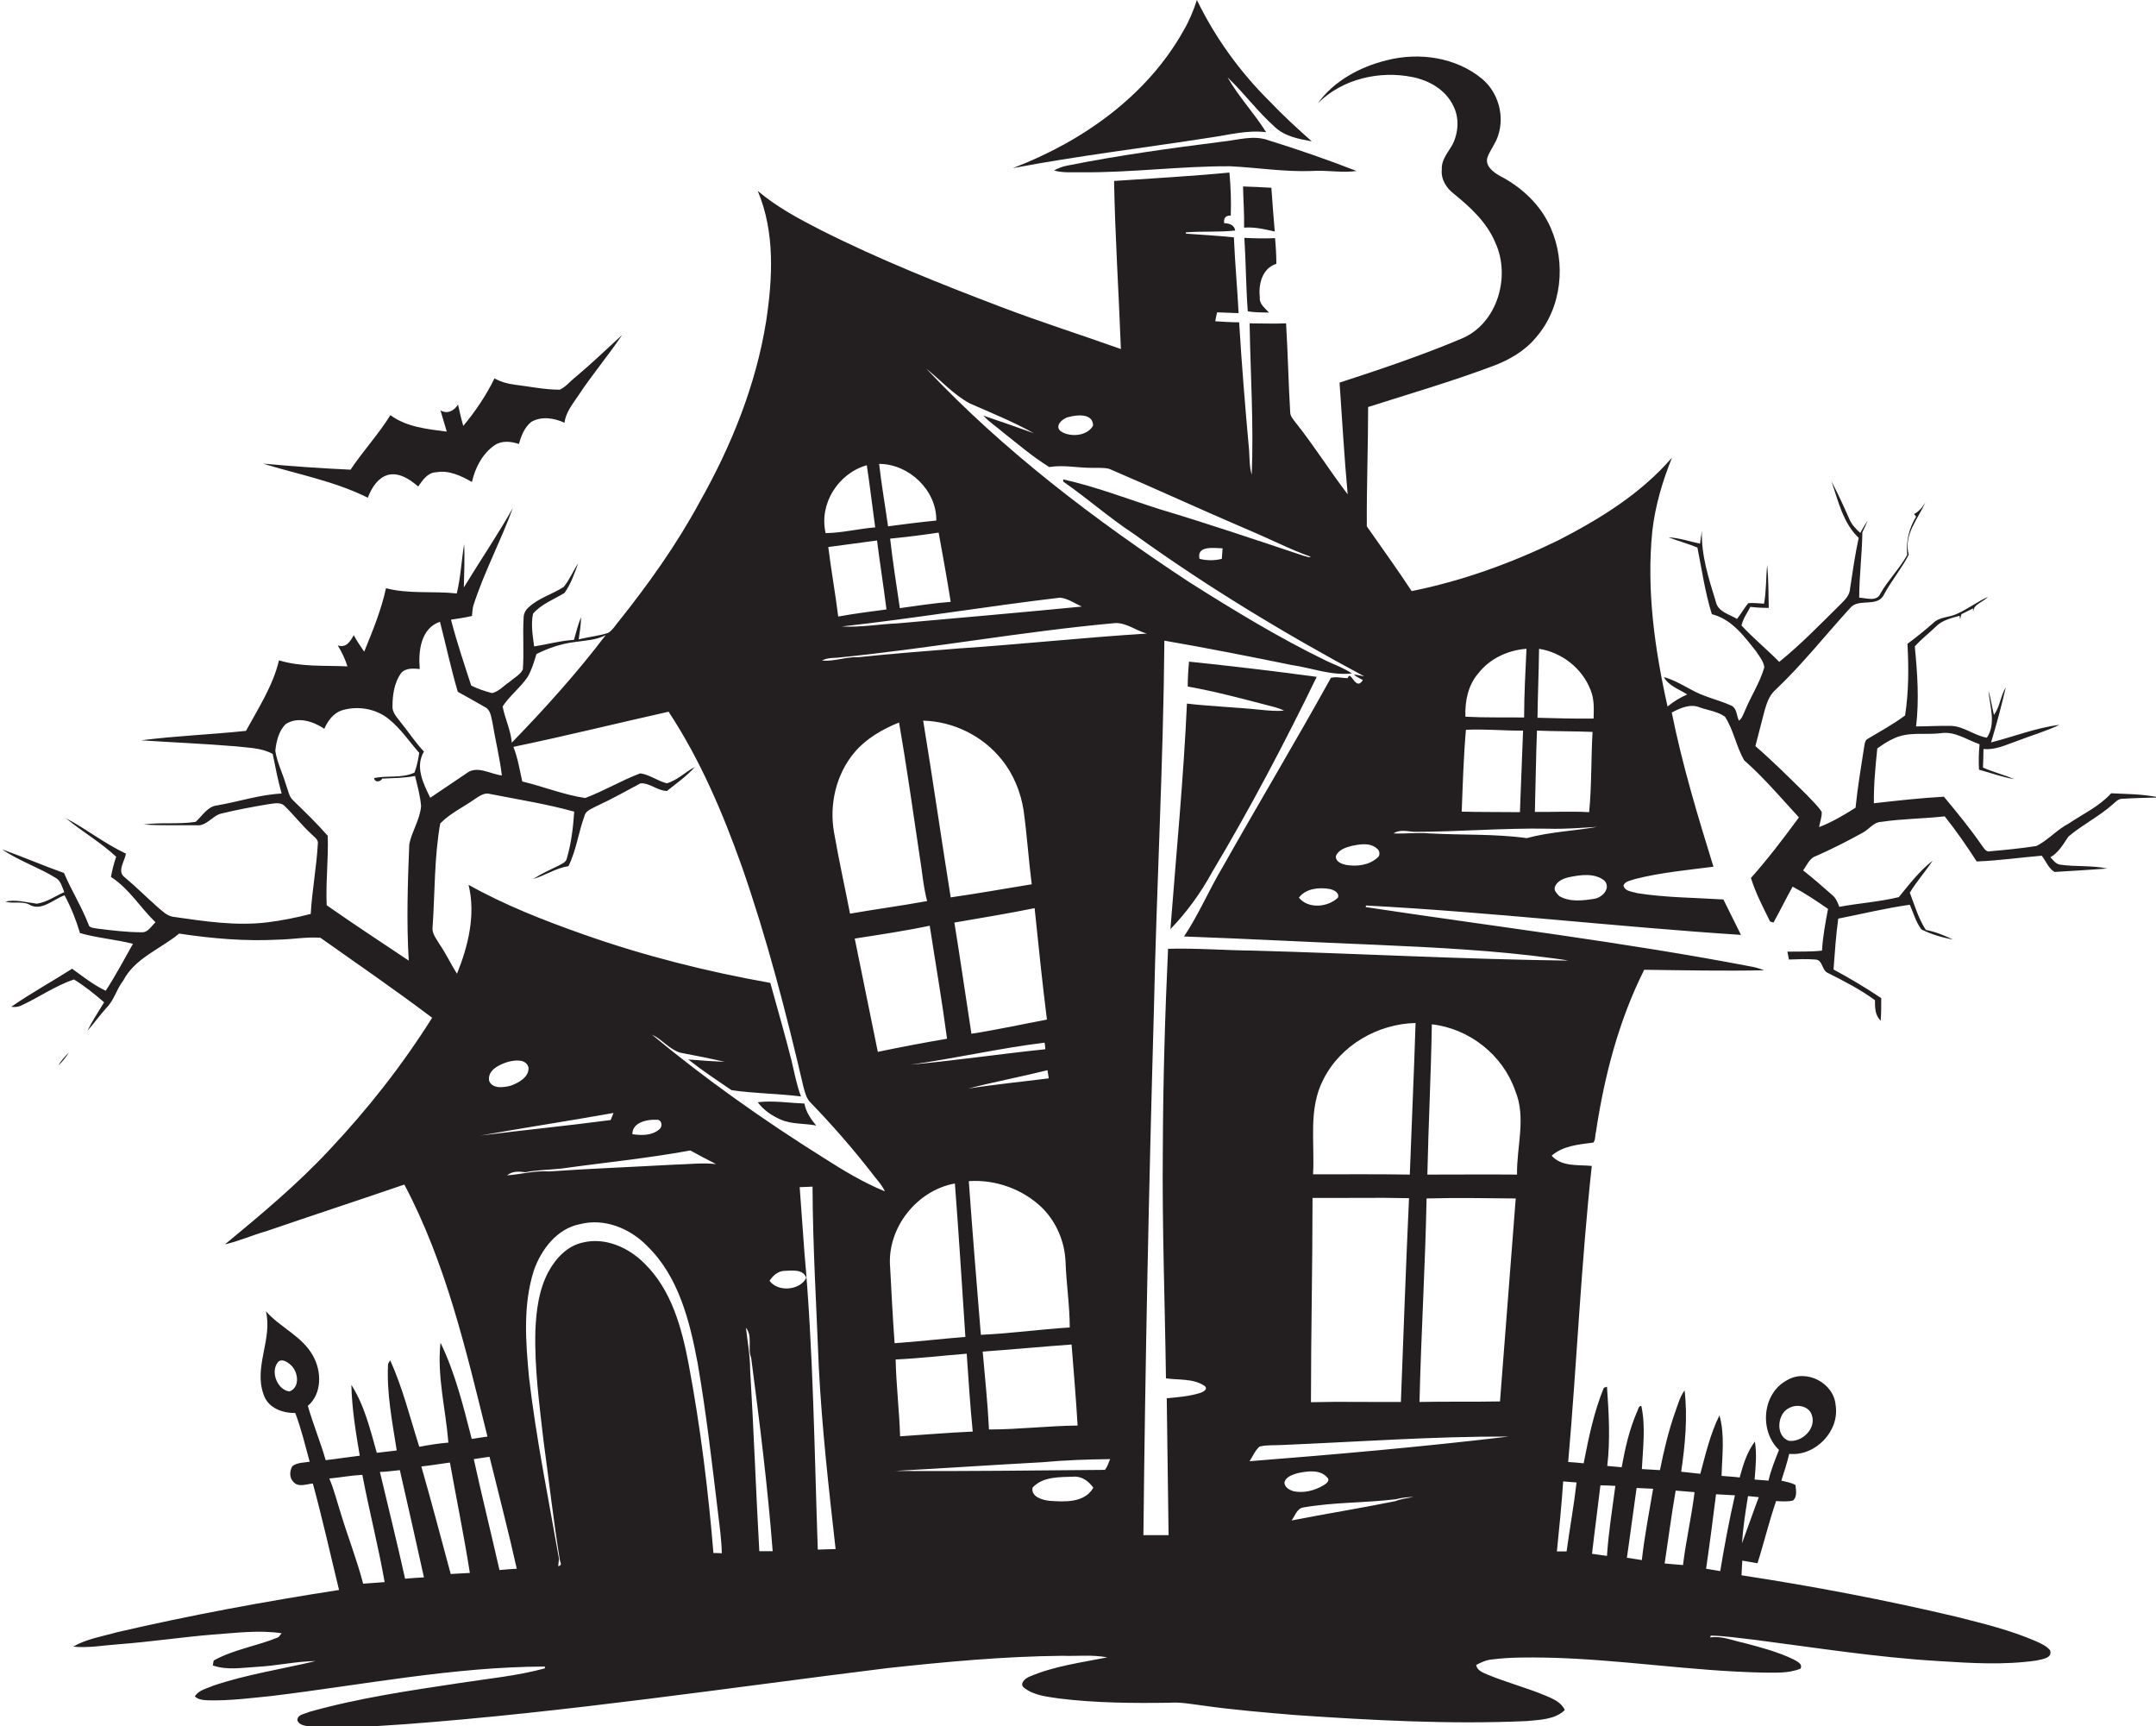 <?xml version="1.0" encoding="utf-8"?>
<!-- Generator: Adobe Illustrator 19.2.0, SVG Export Plug-In . SVG Version: 6.00 Build 0)  -->
<svg version="1.1" id="Layer_1" xmlns="http://www.w3.org/2000/svg" xmlns:xlink="http://www.w3.org/1999/xlink" x="0px" y="0px"
	 viewBox="0 0 822.3 658.2" enable-background="new 0 0 822.3 658.2" xml:space="preserve">
<g>
	<path fill="#231F20" d="M482.9,50.4c-4.5-7.2-10.5-13.5-14.7-20.9c6.3,6,11.5,13.1,18,18.9c3.8,3.6,9.1,4.6,14.1,5.5
		c-5.6-5-11.1-10-16.2-15.4C472.8,27.3,463.4,14.2,456.5,0c-1.3,4-2.9,7.9-5,11.5c-14,25.1-38.7,42.5-65.2,52.6
		c24.9-4.7,50-7.7,75-11.6C468.5,51.5,475.6,49.5,482.9,50.4z"/>
	<path fill="#231F20" d="M805.2,302.5c-4.5,5-10.8,7.9-16.3,11.6c-4.4,2.3-7.8,6.3-12.2,8.5c-5.8,0.9-11.7,1.5-17.6,2
		c-1.6,0.5-2.4-1.2-3.2-2.2c-4.5-6.5-9.5-12.6-14.5-18.6c-8.9,0.5-17.8,1.5-26.7,2.5c-0.1-7,0.6-14,1.3-20.9c2-1.4,4-2.8,6.3-3.8
		c5.6-2.7,11.9-1.3,17.8-2c5.4-0.9,10,2.5,14.9,4.2c-0.3,3.2-0.4,6.4-0.2,9.7c4.5,1.2,8.9,2.9,13.5,3.6c-3.9-1.6-8.1-2.7-12-4.4
		c0.1-2.4,0.2-4.7,0.2-7.1c4.5,0.5,8.6-1.6,12.7-3c5.4-2.1,11-3.7,16.3-6.2c-8.9,1.1-17.4,4.5-26.1,6.7c2.1-7,4-14,5.6-21
		c-2,3.3-2.2,7.4-4.5,10.5c-0.8-3.1-1.2-6.2-2.1-9.3c0.5,6,3,12.6-0.6,18c-4.8-0.8-8.7-4.3-13.6-4.5c-4.5-0.1-8.9,0.2-13.4,0.2
		c1.2-10.2,0.5-20.4-0.5-30.5c2.5-2.8,5.5-5.1,8.2-7.7c2.4-2.4,5.8-3.1,8.9-4c0,0.3,0.1,1,0.2,1.3c0.1-0.6,0.3-1.3,0.5-1.9
		c1.5-0.7,2.9-1.5,4.4-2.2c0,0.3,0,1,0.1,1.4c-0.1-3,3.8-3.8,5.6-5.8c-4.2,1.9-7.9,4.8-12.1,6.6c-2.9,1.3-6.4,1-8.8,3.4
		c-3.2,2.8-6.4,5.4-9.8,7.9c0.5,9.1,0.5,18.2-0.9,27.3c-4.5,3.4-9.4,6-14.2,8.9c-1.1,0.5-1.2,1.9-1.4,3c-1.2,7.7-2.5,15.5-3.3,23.3
		c-4.4,2.8-9,5.5-13.9,7.4c0.3-1.9,1.1-3.8,1-5.8c-1.6-2.5-3.8-4.4-5.8-6.6c-6.4-6.3-12.7-12.6-19.5-18.5c1.2-4.5,2.3-9,3.5-13.5
		c0.8-2.8,1.8-5.8,4-7.8c10.3-9.7,19-20.8,28.6-31.3c3.2-4,10.4-0.1,12.9-5.1c2.8-5.3,6.8-10,9.5-15.3c-2.1-7.5,3.5-13.5,6.3-19.9
		c-1.1,1.8-2.4,3.5-4.3,4.4c0.2,0.2,0.6,0.7,0.8,1c-2.7,4.4-3.9,9.4-3.4,14.6c-2.9,5.2-7.2,9.5-10.2,14.7c-1.4,3.3-5.4,1.7-8.1,1.6
		c0-8.3,1.1-16.6,1.2-24.9c0.7-1.5,1.4-2.9,2-4.5c-1,1.5-1.9,3.1-2.8,4.7c-1.8-1.6-3.4-3.3-4.3-5.6c-2.1-4.8-4.3-9.5-6.7-14.1
		c2.6,7.5,4.4,15.9,10.4,21.6c-1.4,6.4-2.3,12.9-3.3,19.4c-0.1,2.2-1.6,3.9-3.1,5.4c-7.8,7.7-15.4,15.6-23.9,22.5
		c-4.7-4.8-9.9-9-14.4-13.9c0.6-2.6,2.2-4.8,3.4-7.1c2.3,0.3,4.7,0.4,7,0.4c-0.1-5.5-0.1-11-0.6-16.4c-0.5,4.9-0.3,9.9-1.2,14.8
		c-2-0.1-4-0.4-6-0.2c-1.6,1.9-2.8,4.1-4.3,6c-3-1.8-7.3-2.7-8.1-6.6c-2.7-8.8-5.6-17.7-5.3-26.9c-0.3,1.6-0.5,3.2-0.7,4.8
		c-4-0.8-7.9-2.2-12-2.4c3.6,1.4,7.4,2.4,11,3.9c1.7,8.5,2.9,17.1,5.5,25.4c7.6,1.9,12.3,8.4,16.9,14.2c1.2,1.9,2.9,3.8,3.1,6.1
		c-1.7,5.9-5.2,11.1-7.5,16.8c-0.6,1.2-1,2.7-2.2,3.5c-0.9-1.9-0.7-4.8-3-5.8c-3.1-1.4-6.4-2.3-9.6-3.5c-5.6-1.9-10.3-5.8-16-7.3
		c1.9,3.4,5.8,4.6,8.9,6.6c-2.7,1.2-5.2,2.7-7.5,4.6c-4.9-21.9-8.1-44.5-5.8-67c1.1-9.6,3.9-19,7.5-27.9
		c-11.8,13.7-27.5,23.4-43.5,31.6c-17.7,8.6-36.4,15.4-55.8,19.3c-5.5-8.4-11.4-16.5-17.1-24.7c-0.1-15.2,0.5-30.3,0.5-45.5
		c16-5.1,32.1-9.8,47.8-15.7c6.1-2.3,12-5.7,16.2-10.8c9.9-11.3,11.6-28.4,5.6-41.9c-3.8-8.7-11-15.4-19.3-19.7
		c-2.5-1.4-5.8-3.8-4.8-7.1c1.1-2.9,3.2-5.4,4.1-8.4c2.5-7.5,0-16.4-6.1-21.5c-10-8.3-24.1-10.3-36.5-7.1
		c-10.1,2.5-20,7.8-26.2,16.4c9.3-9.3,23.5-12.6,36.2-10c6.3,1.3,12.5,4.8,15.4,10.8c2.4,4.5,2.1,10.1-0.1,14.7
		c-1.7,3.1-4.4,5.9-4.2,9.7c-0.4,3.7,1.7,7.1,4.6,9.3c6.3,5.1,12.6,10.9,15.8,18.6c6,12.9,0.8,30.9-12.8,36.6
		c-15.2,6.4-30.9,11.7-46.6,16.8c1,14.2,1.8,28.4,3.1,42.6c-6.8-8.9-12.8-18.5-19.8-27.3c-0.8-1.1-1.9-2.2-2.1-3.6
		c-0.7-11.4-0.9-22.9-1.6-34.3c-4.6,0.2-9.3,0-13.9,0c0.3,19.2,1.6,38.4,0.8,57.7c-0.9-3-0.8-6.2-1-9.3c-1.5-16.3-2.8-32.5-3.8-48.8
		c-3.1,0-6.1-0.2-9.1-0.4c0.2-1.2,0.4-2.3,0.7-3.4c2.7,0.1,5.5,0.2,8.2,0.3c-0.5-9.6-1.4-19.3-1.8-28.9c-6.1-0.6-12.2-1-18.3-1.4
		c0-0.1,0-0.4,0-0.5c6.3-0.5,12.6,0,18.8-0.7c-0.4-2.2-2.2-2.7-4.2-2.8c-0.3-1.8,0.5-3,2.5-2.9c0.2-5.5,0-10.9-0.5-16.4
		c-14.6,1.4-29.3,2.2-44,3.2c0.4,21.4,1.8,42.7,2.6,64.1c-15.1-5.4-30.3-10.2-45.3-15.9c-23.4-8.9-46.8-18.2-69.2-29.5
		c-8.4-4.3-16.8-8.8-24-14.9c6.6,15.7,5.7,33.2,3.2,49.7c-3.9,24.4-13.3,47.6-25.4,69c-8.7,16.1-19.4,31.1-30.8,45.4
		c-1.3,1.5-2.4,3.5-4.2,4.5c-3.6,1.1-7.4,1.5-11.1,2.4c0.4-2.8,0.9-5.6,0.9-8.5c-1.1,2.8-1.9,5.8-2.7,8.7
		c-5.1,0.3-10.1,1.7-15.2,2.5c-0.5-4.1-1.3-8.4-0.4-12.5c3.2-3.7,7.9-5.4,12-7.9c2.4-3.4,3.8-7.4,5.2-11.3c-1.9,2.9-3.3,6.3-5.5,9
		c-4.3,2.8-9.5,4.2-13.3,7.7c-1.2,1-2,2.5-2,4c-0.4,6.6,0.2,13.2-0.3,19.8c-1.1,2.1-3.5,3.3-5.2,4.8c-2.1,1.4-4,3.6-6.5,4.2
		c-2.7-0.7-5.5-1.6-8-2.9c-2.7-8.3-5.5-16.6-7.7-25.1c2.7-0.4,5.3-0.8,8-1.4c0.1-1.3,0.2-2.6,0.5-3.9c4.1-12.8,10.5-24.7,15.1-37.3
		c-5.8,10.3-12.5,20.1-18.7,30.3c0.1-5.5,0.4-11,0.1-16.5c-1,6.3-1.3,12.6-2.8,18.8c-9-1-18.2,0.3-27-2c-1.8,8.4-5.1,16.3-8.3,24.2
		c-1.4-2-2.8-4.1-4-6.3c-1.3,2.4-2.9,5-6.1,3.9c1.5,2.5,2.8,5.1,3.7,8c-8.7-0.4-17.7,0.3-26.1-2.3c-2.3,9.7-7.9,18.3-12.6,26.9
		c-13.3,1.4-26.7,1.9-40,3.6c12,0.8,24.1,1.3,36.2,2.3c4.7,0.6,9.7,0.5,14,2.9c1,5,2,10.1,3.4,15.1c-8.3,0.4-16.3,3.1-24.5,4.5
		c-3.8,0.4-5.7,4-8.3,6.3c-6.5,1-13.2,0.1-19.8,1c6.7,0.5,13.5,0.2,20.2,0.3c3.8,0.4,6-3.7,9.5-4.5c5.8-1.4,11.7-2.5,17.6-3.5
		c2.1-0.2,4.8-1.1,6.5,0.7c3.5,3.4,6.5,7.3,10.1,10.6c1,1.1,2.9,2.1,2.5,3.9c-0.5,8.9-2.2,17.7-2.7,26.6c-5.4,1.4-10.9,2.5-16.4,3.2
		c-12.1,1.5-24.2-0.4-36.1-2.1c-2.4-0.4-4.1-2.2-5.9-3.7c-4.3-3.8-8.3-7.8-12.6-11.4c-3-2.3,0.1-6.1,0.5-9
		c-8.1-3.8-15.1-9.4-22.9-13.5c6.2,5.1,13.3,9.2,19.2,14.7c-0.9,2.5-1.5,5.1-2,7.7c6.9,4.4,11.2,11.7,17,17.3
		c-1.6,1.4-2.8,3.9-5.2,3.8c-5.7,0-11.4-0.7-17-1.4c-1.2-0.3-3.1-0.1-3.4-1.7c-2.6-6.7-6.5-12.9-9.3-19.5c-7.9-2.8-15.7-6.2-23.6-9
		c6.4,4.4,13.9,6.8,20.5,10.9c1.9,1.1,2.4,3.5,3.2,5.4c-3.5,1.5-6.7,3.9-10.5,4.4c-4-0.5-8-1.7-12-0.8c2.9,0.9,6.1-0.2,8.9,1
		c4.7,3,9.3-1.8,13.7-3.4c2.5,4.6,4.4,9.4,5.9,14.4c6.6,1.9,13.5,2.4,20.2,4.1c-3.4,6-6.6,12.1-10.4,17.9c-4.6-2.2-8.7-5.4-12.8-8.4
		c-7.7,4.9-15.7,9.3-23.2,14.5c1.2,0.2,2.3,0.1,3.4-0.3c6.9-3.1,13.3-7.7,20.5-10.1c4.1,2.5,7.9,5.6,11.5,8.7
		c-2.2,3.6-4.5,7.1-6.4,10.9c2.5-2.8,4.7-5.9,7.2-8.7c3-2.9,3.9-7.2,6.5-10.5c4.5-8.6,14.2-12,21.3-17.9c12.6,1.9,25.3,3,38,2.3
		c5.3-0.1,10.6-1.1,15.9-0.7c14.3,10.1,28.7,20,42.6,30.5c-11.3,18-24.6,34.9-39.2,50.4c-12.2,13.1-26,24.6-39.8,36
		c5.3-1.2,10.4-3.5,15.7-5c17.5-6,35.2-11.8,52.7-17.8c15.9,30,23.6,63.4,31.7,96.1c-2,0.3-4,0.6-6,0.9
		c-3.2-12.5-6.3-25.1-11.9-36.7c-1.4,12.8,2,25.4,3,38.1c-3.7,0.3-7.4,0.9-11.1,1.6c-3.5-11-6.3-22.4-11.1-33
		c-0.2,0.4-0.6,1.1-0.8,1.4c-0.6,11.1,1.6,22.1,3.3,33c-2.5,0.3-5,0.6-7.6,0.9c-2.5-8.8-4.7-18.1-9.7-25.9c0.2,9.1,1.7,18.1,3.2,27
		c-4.3,0.5-8.6,1.2-13,1.7c-2-7-4.8-13.7-6.8-20.7c5.5-4.7,5.3-13.3,1.9-19.2c-4.1-7.4-12.5-10.7-17.9-16.9
		c2.6,10.6-4.7,21.2-0.9,31.7c1.6,5.1,7.1,7.2,12.1,7.1c2.3,6.1,3.8,12.4,5.5,18.6c-2.2,0.4-4.7,0.2-6.6,1.7c-1.1,1.8-1.2,4.4,0.4,6
		c1.9,2.2,5,0.8,7.4,0.6c3.7,13.5,6.7,27.1,10,40.6c-28.4,4.4-56.6,9.6-84.6,16.1c-5.6,1.6-11.6,2.5-16.8,5.5
		c5.8,0.6,11.6-0.5,17.3-0.9c12-0.9,24-2.7,36-3.7c8.7-0.6,17.5-1.8,26.2-0.5c-0.3,0.4-0.9,1.1-1.2,1.5c-8.1,3.4-17,4.6-24.7,8.9
		c-0.1,0.5-0.3,1.4-0.3,1.9c5.5,1.9,11.3,0.8,17,0.5c7.4-0.4,14.8-2.1,22.2-2.2c-13,3.1-26.4,5.1-39.1,9.4c-2.4,1.1-5.5,1.6-7,4.1
		c1.6,1.5,3.9,1.4,5.9,1.5c7.9,0.1,15.7-0.9,23.6-1.7c34.6-4.2,69.1-11.1,104-11.2c0,0.2,0,0.5,0,0.7c-10.7,2.9-21.7,3.9-32.6,5.6
		c-19.2,2.9-38.5,5.7-57.3,11c-1.6,0.8-4.5,0.9-4.5,3.2c0.8,2.2,3.7,2.1,5.7,2.5c11.7,0.9,23.5-0.3,35.2-1
		c61.6-4.6,122.8-13.8,184.1-21.4c22.2-2.4,44.5-4.5,66.8-4.7c5.7,0.2,11.4-0.5,17.1,0.6c-10,2-20.3,3.3-29.8,7.4
		c-1.5,0.6-3.9,2.7-1.9,4.2c3.8,3,8.9,3.4,13.5,4.1c13.9,1.7,28,1.8,42,1.6c4.1-0.3,8.1,0.5,12.1,1c11.9,1.7,23.9,2.7,35.9,3.7
		c29.3,2,58.7,3.6,88,2.3c5.1-0.5,10.8-0.5,14.7-4.2c-1.3-3-4.5-4.3-7.3-5.5c-7.2-3-14.8-5-22.1-8c-1.8-0.8-4-1.5-4.4-3.7
		c1.9-1,3.8-1.9,6-2.1c7-0.9,14-0.8,21.1-0.7c27.4,0.6,54.6,5.1,82,5.7c4.9,0,10,0.4,14.6-1.5c1-1.8-1.4-2.8-2.6-3.5
		c-6-2.9-12.5-4.6-18.9-6.3c-4.3-0.9-8.5-2.8-12.9-2.1c0-0.2,0.1-0.6,0.2-0.7c5.5,0.1,11.1,1,16.7,1.6c23.3,3,46.5,6.7,70,8.1
		c12.5,0.8,25.1,1.6,37.5-0.2c2-0.5,6.2-0.8,5.2-3.9c-1.4-1.7-3.5-2.6-5.5-3.5c-9.7-4.2-20-6.7-30.3-9.3
		c-27.1-6.4-54.4-11.6-81.9-15.8c0.1-1.9,0.2-3.8,0.3-5.6c1.9,0.3,3.8,0.7,5.8,1c2.5-7.8,4.4-15.9,7.1-23.7c2.1,0.1,4.3,0.3,6.4-0.2
		c1.7-1.3,1.2-4,1-5.9c-1.7-1-3.6-1.2-5.4-1.7c1.1-3.4,2.2-6.8,3-10.2c10,1,19.3-8.7,17.7-18.6c-0.7-8.5-11.2-13.9-18.5-9.5
		c-9.5,5-10.7,19.3-3.1,26.6c-1.5,3.8-3.1,7.7-4,11.7c-1.8-0.1-3.6-0.3-5.3-0.4c0.4-4.8,0.9-9.7,0.1-14.5c-3,4-4.5,8.9-5.8,13.7
		c-2.3-0.3-4.6-0.4-6.9-0.6c0.2-7.7,1.3-15.6-0.8-23.1c-3.5,7.1-5.3,14.8-7.3,22.3c-2.4-0.3-4.9-0.5-7.3-0.8
		c1.5-10.2,2.5-20.7,1.3-31c-1.8,2.4-2.5,5.3-3.5,8c-2.6,7.3-4.4,14.9-5.9,22.4c-2.3-0.1-4.6-0.3-6.9-0.4c0.4-8,1.5-16.2-0.2-24.1
		c-1.2,0-1.2,1.6-1.7,2.4c-2.9,6.7-4.5,13.8-5.8,21c-1.9-0.2-3.7-0.3-5.5-0.5c1.2-10,0.6-20.1-0.1-30.2c-0.3,0.1-0.9,0.3-1.2,0.4
		c-3.8,9.2-5.8,19.1-7.7,28.8c-2-0.2-3.9-0.4-5.9-0.5c3.3-37.6,4.9-75.3,9-112.9c-5.2-0.5-11.5,0.4-15.3-3.9
		c4.3-3.8,10.4-4.3,15.9-5c0.9-1.1,0.6-2.8,1-4.1c3.2-21.3,8.7-42.5,18.4-61.8c15.2,0.2,30.5,0.5,45.7,0.2c-1.7-0.7-3.5-1.2-5.3-1.5
		c-48.6-9.3-97.7-15.2-146.6-22.6c0-0.1,0-0.4,0.1-0.6c47.8,2.5,95.3,8.1,143,11.2c-2.3-4.5-4.4-9-6.7-13.5
		c-10.9-0.7-22-0.7-32.8-2.4c-1.8-0.6-4.8-0.6-5.3-2.9c0.6-1.8,2.9-1.9,4.4-2.5c9.8-2.5,19.9-3.4,29.9-4.7
		c-6-19.4-11.9-38.9-15.9-58.8c3.3-1.7,7.1-3.5,10.8-1.9c3.2,1.1,6.7,1.5,9.5,3.5c3.3,5.1,4.3,11.4,7.3,16.6
		c7.6,6.7,14.1,14.4,20.9,21.8c-5.8,7.9-11.8,15.8-18.3,23.1c1.8,5.8,4.6,11.1,7.3,16.6c0.3,0.1,0.9,0.3,1.3,0.4
		c2.5-4.5,4.8-9.2,7.3-13.7c4.7,2.5,9.2,5.5,13.5,8.5c-1,5.3-2,10.6-2.3,15.9c-4.4,0.5-8.8,0.3-13.2,0.4c0.2,1,0.4,2,0.6,3
		c3.4-0.1,6.7-0.3,10.1,0c2.8,0.1,2.4,4.1,4.7,5.1c6.2,3.1,12.4,6.3,18,10.4c0,2.8,0,5.8,2.2,7.8c0.2-2.9,0.2-5.7,0.2-8.6
		c-5.9-3.9-12-7.6-18.2-10.9c0.5-6.5,0.9-13,1.8-19.4c9.1-1.8,18.1-4,27.3-5.3c1.4,3.2,2.3,6.6,4.4,9.4c3.8,1.9,7.9,3.1,12.1,3.9
		c-3.3-1.6-6.8-3-10.4-3.7c-2.8-4.3-4.3-9.4-6.1-14.2c2.6-4.3,6-8.1,8.7-12.2c-5,3.9-8.9,9-12.9,13.9c-7.4,1.8-15.2,2.3-22.7,3.7
		c-0.6-1.6-1.3-3.4-2.7-4.5c-3.6-3.2-7.3-6.4-11.1-9.4c1.5-2,2.4-4.7,5-5.5c6.1-2.7,12-5.7,17.8-8.9c2.4-1.3,4.1-4,7-4.1
		c8-1.2,16.1-1.2,24.2-2.1c4.4,5.5,8.4,11.3,12.2,17.2c8.3-0.3,16.5-1.5,24.8-2.2c1.6,2,2.6,4.9,4.9,6.2c6.7-0.4,13.4-0.8,20.1-1.3
		c-6-1.3-12.1-0.6-18.1-1.5c-1.6-0.3-2.5-1.7-3.6-2.8c3.2-1.8,4.9-5,6.9-7.9c5.3-4.5,11.6-7.6,16.8-12.2c1.1-0.9,2.2-2.3,3.8-2.2
		c4.7-0.3,9.4-0.4,14.1-0.5C816.7,302.7,810.9,302.8,805.2,302.5z M110.4,530.6c-4.6-0.6-7.2-7.3-4.6-10.9c1.4-2,3.8-0.4,5.2,0.9
		C113.7,523.1,114.6,529,110.4,530.6z M682.6,536.8c2.9-1.5,7.3-0.6,8.4,2.7c1.9,5.2-3.7,10.6-8.8,9.9
		C677,547.5,677.8,538.8,682.6,536.8z M666.7,570.5c1,0.1,3.1,0.3,4.1,0.4c-2.2,5.8-4.2,11.7-6.4,17.6
		C664.8,582.5,665.7,576.5,666.7,570.5z M654.5,569.8c2.4,0.1,4.8,0.3,7.2,0.4c-2.2,9.6-4,19.2-5.6,28.9c-1.8-0.3-3.6-0.6-5.4-0.9
		C652.1,588.7,653.3,579.3,654.5,569.8z M639.1,568.4c2.4,0.2,4.8,0.4,7.2,0.6c-1.1,9.3-3.3,18.5-4.4,27.8c-2.3-0.2-4.7-0.4-7-0.6
		C636.3,586.9,637.5,577.6,639.1,568.4z M624.2,567.4c2.1,0.1,4.2,0.2,6.3,0.3c-1.5,9-3.3,18.1-4.3,27.2c-1.9-0.3-3.8-0.6-5.7-0.9
		C621.8,585.2,622.9,576.3,624.2,567.4z M610.4,566.4c1.9,0,3.8,0.1,5.7,0.2c-1.2,8.9-2.6,17.7-3.2,26.7c-1.9-0.3-3.8-0.5-5.7-0.8
		C608.2,583.7,609.4,575,610.4,566.4z M596.2,564.9c1.7,0.1,3.4,0.3,5.1,0.4c-1,8.8-2.6,17.5-3.8,26.3c-0.9,0-2.8,0-3.7,0
		C594.7,582.7,595.6,573.8,596.2,564.9z M587,247.4c8.7,1.4,16.4,7.4,19.6,15.6c1.5,3.5,1.3,7.3,1.2,11c-7.1,0.1-14.3-0.1-21.4-0.3
		C586.5,265,586.9,256.2,587,247.4z M586.2,278.6c7,0.3,14.1,0.2,21.2,0.5c-0.6,10.2-0.3,20.5-1.3,30.6c-6.9-0.4-13.8,0-20.7-0.1
		C585.7,299.3,585.8,289,586.2,278.6z M563.8,256.8c4.4-5.7,11.4-8.9,18.4-9.4c-0.4,8.7-0.9,17.5-0.9,26.2c-7.5-0.1-15,0.1-22.4-0.3
		C558.7,267.4,559.9,261.3,563.8,256.8z M559.1,278.3c7.3-0.4,14.5,0.4,21.8,0.3c-0.4,10.4-0.8,20.8-1.2,31.1
		c-7.4-0.1-14.8,0-22.2-0.2C557.9,299.1,558.2,288.7,559.1,278.3z M407.7,159c3.2-0.9,9.2-1.4,9.2,3.3c-2.2,4-8.5,4.5-12.1,2.3
		C401.8,162.6,405.3,159.4,407.7,159z M357.1,198.5c-6.2,0.6-12.3,1.4-18.4,2.2c-1.1-7.9-2.5-15.8-3.4-23.8
		C346.7,176.9,357.3,187,357.1,198.5z M343.2,231.9c-1.3-8.8-2.7-17.6-3.7-26.5c6.2-0.6,12.4-1.4,18.5-2.3
		c1.6,8.8,3.2,17.6,4.6,26.4C356.1,230,349.7,231,343.2,231.9z M404.3,227.9c3,0.3,5.6,2.2,8.3,3.4c-23.4,2.3-46.8,4.3-70.2,6.4
		c-7.1,0.3-14.2,1.6-21.4,1.2C348.8,235.8,376.5,231.2,404.3,227.9z M338.1,232.4c-6.2,0.8-12.3,1.6-18.4,2.7
		c-1.1-8.8-2.7-17.7-3.8-26.5c6.2-0.8,12.4-1.7,18.6-2.5C335.6,214.8,337,223.6,338.1,232.4z M330.6,177.4
		c1.2,7.9,2.1,15.8,3.2,23.7c-6.3,0.5-12.5,2.1-18.9,2.2C312.3,192.1,319.7,180.5,330.6,177.4z M319.3,250.8
		c35.5-3.5,70.5-10,106-13.2c4.3-0.2,8,2.9,12.1,4c-24.1,1.5-48,4.1-72.1,5.7c-12.6,1-25.3,2-37.9,3.3c-4.7-0.2-9.2,1.7-13.9,1.3
		C315.3,250.9,317.3,250.9,319.3,250.8z M352.1,274.8c11.5,0.3,22.7,5.8,29.9,14.8c4.5,5.5,7.3,12.4,8.4,19.4
		c1.3,9.4,1.9,18.8,3.1,28.2c-10.3,1.7-20.6,3.5-30.9,5C359,319.8,355.8,297.3,352.1,274.8z M353.6,343.6
		c-9.8,1.8-19.7,3.1-29.4,4.8c-2-10.3-4.3-20.6-6.1-31c-1.9-10.6,0.8-22.2,7.8-30.5c4.5-5.3,10.6-8.8,17-11.4
		c2.9,16.8,5.3,33.7,7.8,50.6C351.7,332,352.1,337.9,353.6,343.6z M394.6,346.3c1.5,14.2,2.9,28.3,4.7,42.5
		c-9.6,1.8-19.1,3.9-28.8,5.4c-2.2-14.1-4.2-28.3-6.5-42.4C374.2,350,384.4,348.4,394.6,346.3z M398.4,397.6
		c0.1,0.6,0.3,1.9,0.3,2.5c-17.2,1.8-34.3,4.3-51.5,5.9C364.4,403.6,381.2,399.7,398.4,397.6z M399.5,408.1c0.2,1,0.3,2,0.5,3.1
		c-10.2,1.3-20.5,2.3-30.7,3.9C379.3,412.5,389.5,410.6,399.5,408.1z M371,545.9c-9.3,0.4-18.5,1.2-27.7,1.8
		c-0.3-9.8-1.5-19.5-1.7-29.3c9.1-0.4,18.1-1.5,27.1-2.2C369.4,526,370,536,371,545.9z M369.5,450.4c10.3-0.7,20.8,3.1,28.2,10.4
		c5.3,5.4,8.4,12.8,8.7,20.4c0.3,8.4,1.6,16.7,1.6,25c-11.3,0.7-22.5,2.3-33.9,2.8C372.5,489.5,370.9,470,369.5,450.4z M408.7,512.7
		c0.8,10.3,1.7,20.6,2.3,30.9c-11.3,0.1-22.5,1.5-33.8,1.5c-0.5-9.9-1.5-19.8-2.4-29.7C386.2,514.6,397.4,513.5,408.7,512.7z
		 M201.2,258.2c1.6-2.7,2.5-5.8,3.4-8.8c4.6-2.3,9.6-4,14.8-4.6c3.9-0.6,8-0.7,11.6-2.6c-11,14.5-23.2,28-35.8,41
		c-0.4-4.8-2.6-9.1-3.5-13.8C194.3,265.4,198.4,262.3,201.2,258.2z M156.1,321.9c-0.6,14.8-1.1,29.6-0.2,44.4
		c-10.5-7-21-13.9-31.3-21.1c-0.4-8.8,0.7-17.7,0.4-26.5c-4.2-4.8-8.8-9.2-13.4-13.7c-1.5-1.5-1.7-3.8-2.5-5.7
		c-1.3-4.4-3.4-8.5-4.1-13c0.4-3.6,1.3-7.6,4-10.2c4.6-3,10.5-1,14.7,1.8c1.3-3,3.4-5.9,6.6-7c6.1-1.9,13.2-0.7,18.1,3.4
		c4.5,3.6,7.7,8.5,11.5,12.8c-0.4,2.5-0.9,5.1-1.8,7.5c-4.8,2.3-10.4,1-15.4,2.1c0.2,1.8,2.4,1.5,3.1,0.2c4.2-0.2,8.4-0.2,12.5-1
		c0.9,3.8,2,7.6,2.3,11.5C160.2,312.5,157.1,316.9,156.1,321.9z M161.7,286.6c-3.4-3.6-6.1-7.8-9.2-11.6c-1.3-1.7-3-3.5-2.8-5.8
		c0-4.2,0.7-8.8,3.1-12.3c1.7-2.3,4.8-2,7.3-1.8c-0.6-6.6,0.3-15.5,7.7-18c2.3,8.9,4.2,17.9,6.8,26.7c3.4,1.9,6.9,3.8,10.3,5.8
		c2.2,1,2.4,3.7,2.9,5.8c1.1,6.8,2.8,13.4,3.6,20.3c-4.4-0.5-9.5-4-13.5-0.8c-4.6,3.1-9.2,6.2-13.8,9.3
		C161.5,298.9,158.2,292.4,161.7,286.6z M183.3,433c16.9-3,33.8-5.6,50.7-8.6c-0.4,0.9-0.7,1.8-1.1,2.7
		C216.4,429.3,199.8,430.9,183.3,433z M193.8,404.9c2.7-0.7,7-1.2,7.8,2.3c0.1,3.6-3.8,5.7-6.8,6.8c-2.7,0.7-6.8,1.3-8.2-1.7
		C185.7,408.1,190.5,405.9,193.8,404.9z M263.3,438.7c3.2,1.8,6.5,3.5,9.8,5.2c-5.3-0.6-10.5,0.1-15.8,0.2c-16,0.9-32,1.5-47.9,2.6
		c-5.4-0.4-10.6,1.1-16,1.5c2-1.7,4.6-1.5,7-1.2c4.5-0.9,9.2-0.9,13.8-1.4C230.5,443.3,247,441.7,263.3,438.7z M241.2,432.5
		c-0.1-4.5,5.6-5.7,9.2-5.5c2-0.2,2.5,2.5,1.1,3.6C248.7,433.1,244.6,433,241.2,432.5z M138.5,603.9c-2.3-8.9-5.7-17.5-8.4-26.4
		c-1.5-4.6-2.6-9.3-4.5-13.7c4.2-0.4,8.4-1.2,12.6-1.4c2.6,13.7,6.1,27.2,8.5,40.9C144,603.5,141.3,603.7,138.5,603.9z M154.5,602
		c-3-13.6-6.4-27.1-9.6-40.7c2.5-0.1,5.1-0.4,7.6-0.7c3.1,13.6,6.2,27.3,9.2,40.9C159.3,601.6,156.9,601.8,154.5,602z M171.9,600.2
		c-3.7-13.7-7.3-27.4-11.2-41c3.7-0.4,7.3-1,10.9-1.5c2.5,14,5.4,28,7.6,42.1C176.8,599.9,174.4,600.1,171.9,600.2z M190.5,598.7
		c-3.2-14.1-6.7-28.2-9.8-42.3c2-0.3,4-0.6,6-0.9c3.5,14.2,7.2,28.4,10.4,42.7C194.9,598.3,192.7,598.5,190.5,598.7z M272.1,592.2
		c-2-24.2-5-48.4-9.5-72.3c-2.6-13.6-6.5-28-16.7-38c-6-6.1-14.9-10.2-23.6-8.1c-6,1.3-10.4,6.1-13.2,11.3
		c-3.6,6.8-4.6,14.7-4.9,22.3c-0.4,14.1,1.5,28,3.1,42c2.1,15.3,3.8,30.7,6.3,45.9c0.6,1.1,0.3,1.8-0.7,1.9c0.1-0.7,0.2-2.1,0.3-2.8
		c-4-22.9-8.7-45.8-11.4-68.9c-1.3-13.6-2.4-27.8,1.8-41c2.8-8,8.8-16,17.6-17.7c9.3-2.4,19.1,1.6,25.6,8.3
		c12.1,11.7,16.3,28.8,19.3,44.8c3.3,19.1,5.5,38.3,7.8,57.4c0.6,5,1.3,10,1.4,15C274.2,592.2,273.1,592.2,272.1,592.2z
		 M289.6,591.5c-1.3-23.1-2.1-46.1-3.5-69.2c0-5.4-1-10.7-1.6-16c2.7,3.3,0.5,7.8,2,11.5c3.2,24.5,6.3,49,8.2,73.7
		C292.9,591.5,291.2,591.5,289.6,591.5z M293.5,488.4c1.3-2,3.3-3.8,5.9-3.8c2.8-0.1,7-0.7,8.1,2.7
		C305.1,492.1,296.7,492.8,293.5,488.4z M311.9,590.9c-1.3-37.8-1.7-75.8-5.1-113.4c-0.6-8.3-1.2-16.5-1.8-24.8
		c1.6-0.1,3.2-0.1,4.9-0.2c0.1,23,1.5,46,2.4,69c1.2,23.2,3.8,46.2,6.4,69.2C316.4,590.8,314.1,590.8,311.9,590.9z M314.1,441.5
		c-22.8-14.3-44.9-29.9-65.5-47c3.9,1.8,6.6,5.6,10.8,6.9c5.7,1.1,11.4,2.2,17,3.5c-4.6-0.2-9.3-0.5-13.9-0.9
		c5.3,4.2,10.9,7.9,16.5,11.7c8.8,1.3,17.7,1.3,26.5,2.4c-1.7-4.4-2.5-9.1-3.6-13.6c-2.5-10-5.4-19.8-8.1-29.7
		c-24.2-4.3-48.1-10.3-71.3-18.5c-15-5.3-29.9-11.1-43.8-18.9c2.8,11.3-0.1,23.3-4.4,33.9c-2.4-3.7-4.2-7.7-6.7-11.3
		c-1.2-2.1-3-4.1-2.6-6.6c0.9-13.1,0.6-26.4,2.9-39.4c3.8-3.9,9-6.3,13.5-9.5c1.7-1.1,3.5-2.4,5.7-1.7c10.7,2.1,21.5,3.8,31.9,6.7
		c-0.4,6-1.1,12-2.8,17.8c-0.3,1.6-2,2.1-3.2,2.8c-3.3,1.6-6.6,3.1-9.7,5.1c4.6-1.3,8.7-4.2,13.5-4.9c3-6,3.8-12.8,6.1-19.1
		c0.5-2.2,2.9-2.8,4.6-3.8c5.7-2.6,11.2-5.7,16.8-8.7c3.6-0.2,6.5,2.9,10.1,2.9c3.6-2.9,7.5-5.6,10.6-9.1c-3.7,1.9-6.7,5.1-10.7,6.2
		c-3.5-0.9-6.5-3.3-10.1-3.8c-7.2,2.7-13.8,6.7-21,9.4c-8.2-1.2-16-4.4-24-6.3c-1-4.4-1.7-9-3.4-13.2c19.8-4.1,39.5-9,59.2-13.4
		c12,18.2,20.6,38.4,27.9,58.9c9.6,27.5,16.9,55.7,23.5,84c0.6,2.2,1.1,4.6,2.8,6.2c8.2,8.5,16,17.4,23.3,26.8c1.7,2.3,3.8,4.4,5,7
		C329.2,450.9,321.6,446.3,314.1,441.5z M334.8,401.1c-3-14.4-5.8-28.8-8.8-43.2c9.6-1.5,19.1-2.9,28.6-4.9
		c2.2,14.3,4.7,28.7,6.6,43.1C352.3,397.6,343.5,399.3,334.8,401.1z M339.5,483.3c-1.3-14.9,10.1-29.4,24.7-32
		c1.5,19.5,2.7,39,4,58.5c-9,0.7-18,1.8-27,2.4C340.5,502.5,340,492.9,339.5,483.3z M400.2,572.3c-2.6-0.3-7-1.5-6.4-5
		c3.9-4.3,10.2-4,15.5-4.2c3.2-0.3,5.9,1.7,7.7,4.2C413.6,573.2,406,572.7,400.2,572.3z M421.4,560.5c-26.7,0.2-53.4,0.6-80.1,0.4
		c18.7-1,37.4-2.3,56.1-3.3c8.6-0.8,17.3-1.1,26-1.2C422.8,557.8,422.4,559.3,421.4,560.5z M489.9,565.2c0.6-2.1,3-2.8,4.8-3.4
		c3.7-0.8,8.7-1.6,11.4,1.5c1.5,1.2-0.4,2.6-1.5,3.2c-3.3,1.9-7.2,2.9-11,2.2C492,568.3,489.8,567.2,489.9,565.2z M532.3,572.4
		c-13.2,2.7-26.5,4.8-39.7,7.4c1.4-1.8,2-4.7,4.7-5c11.6-2,23.4-1.7,35.1-3.1c2.2-0.6,4.5-0.8,6.8-0.9
		C536.9,571.3,534.5,571.5,532.3,572.4z M476.6,557.2c1.2-1.9,2.1-4.1,3.8-5.6c2.9-0.7,5.9-0.4,8.9-0.6c28.7-1.2,57.4-3.3,86.1-3.2
		C542.6,551.7,509.6,554.6,476.6,557.2z M504.7,411.7c6.5-13.1,20.8-21.3,35.2-21.6c-0.6,19.3-1.5,38.5-2.2,57.8
		c-12.3-0.2-24.6-0.1-36.9-0.1C501.5,435.8,498.9,422.8,504.7,411.7z M537.4,456.9c-1.2,25.9-2.1,51.8-3.1,77.7
		c-11.4,0.1-22.9-0.2-34.3,0.1c0-26,0.6-51.9,0.6-77.9C512.9,456.9,525.2,456.6,537.4,456.9z M572.1,534.4
		c-10.2,0.2-20.4,0-30.7,0.2c0.6-25.9,2.2-51.8,2.7-77.6c11.3-0.3,22.7-0.1,34,0C576.1,482.8,574.1,508.5,572.1,534.4z M578.6,447.9
		c-11.4-0.1-22.8,0-34.2,0c0.4-19.1,1.4-38.2,1.7-57.3c14.3,1.6,27.1,11.7,31.8,25.3C582.2,426.2,578.4,437.2,578.6,447.9z
		 M525.3,360.3c22.4,1,44.8,2.1,66.9,5.1c2,0.3,4,0.5,5.9,0.9c-40-0.5-80-2.7-119.9-3.8c-10.9-0.1-21.8-1-32.7-0.7
		c-1.2,25.5-1.9,51-2,76.5c-0.3,29.1,0.8,58.2,1.2,87.3c4.8,0.7,10.4,0,14.6,2.8c1.9,1.4-0.8,2.6-2,2.9c-4,1.2-8.2,1.5-12.3,1.9
		c0.2,17.4,0.5,34.8,0.7,52.2c-3.2,0-6.4,0-9.6,0c0.7-66.7,2.1-133.5,4-200.2c1-47,3.6-93.9,4-140.9c16.2,2.8,32.4,6,48.6,9.3
		c7.6,1.1,15,4.1,22.9,3.2c-2.9-2-6.3-3.2-9.5-4.7c-18.2-8.8-35.4-19.3-52.5-30.1c-36-23.7-70.7-50-100.3-81.4
		c5.5,4.4,10.3,9.8,16.5,13.2c8.2,3.6,16.6,7,24.5,11.4c-6.4-2.3-12.7-4.5-19.2-6.7c2.2,2.5,5,4.2,7.5,6.4
		c5.7,4.5,11.3,9.3,17.6,13.2c5.3-0.9,10.7,0.3,16,0.3c2.3,0.1,4.6-0.2,6.9,0.4c17.8,7.6,35.3,15.7,53.1,23.3
		c7.9,3.3,15.6,7.3,23.7,10.2c-0.8,0.5-1.7-0.3-2.5-0.3c-18.3-6.1-36.6-12.3-55-17.8c-12.3-3.9-24.3-8.6-36.9-11.4
		c0,0.2,0,0.7,0.1,0.9c9.1,6.3,17.4,13.7,26.7,19.8c28,20.2,57.6,38.1,88,54.4c-1.8-0.2-7.2-2-0.5,1.4c-2.8,4.7-4.6-4.3-5.8-0.7
		c-2.1,0-4.3-0.7-6.4-0.1c-13.4,24.2-27.6,47.9-41.2,72c-5.2,8.7-9.2,18.2-14.8,26.6C476.1,358,500.7,359.3,525.3,360.3z
		 M466.3,209.1c-0.1,1.3-0.2,2.6-0.3,4c-2.8,0.7-5.7,0.7-8.5,0C456.3,207.9,463.1,209,466.3,209.1z M510.3,342.3
		c-3.9,3.7-11.3,4.4-14.9,0c2.7-3.6,7.8-4,11.8-3.3C508.6,339.3,511,340.4,510.3,342.3z M525.3,327.1c-3.2,2.9-7.9,3.4-12,2.7
		c-1.7-0.4-3.9-1.2-3.8-3.3c0.9-2.4,3.6-3.3,5.9-3.9c3.2-0.7,7.1-1.4,9.8,1C526.3,324.3,526.5,326.4,525.3,327.1z M545.3,317.8
		c-4.6-0.4-9.2,0.2-13.8,0c2.4-1.6,5.2-0.8,7.8-0.6c17,0,34-1.5,51.1-1.2c6.3,0.2,12.5-0.3,18.8-0.7c-9,1.6-18.1,1.9-26.9,4.3
		C570,317.9,557.6,318.5,545.3,317.8z M608.3,342.7c-4.4,0.7-9.5,1.4-13.6-1c-0.8-0.9-2.1-2-1.7-3.4c0.8-2.3,3.2-3.3,5.4-3.8
		c4.4-0.9,9.6-1.7,13.4,1.2C614.6,338.5,611.3,342.1,608.3,342.7z"/>
	<path fill="#231F20" d="M500.3,65.2c5.7-0.4,11.5,0.8,17.1,0c-11.1-4.3-22.3-8.2-33.6-11.7c-5.7-2.1-11.7-0.1-17.5,0.5
		c-19.7,2.5-39.5,5.2-59,9.1c-1.9,0.3-3.6,1-5.3,1.9c3.3,1,6.8,0.6,10.2,0.7c19,0.2,38-2.4,57-2.3C479.6,63.9,489.9,65.6,500.3,65.2
		z"/>
	<path fill="#231F20" d="M484.9,71.6c-3.6-0.2-7.2-0.4-10.8-0.5c0.1,5.2,0.5,10.4,0.4,15.7c4-0.3,7.9,0.6,11.7,1.5
		C485.7,82.7,485.3,77.2,484.9,71.6z"/>
	<path fill="#231F20" d="M486.8,100.6c0-3.3-0.2-6.6-0.5-9.8c-3.9,0.2-7.8,0.1-11.7-0.1c0.6,9.3,0.6,18.7,1.3,28
		c2.7,0.5,5.4,0.4,8.1,0.5c-1.5-1.7-3.8-3.3-3.5-5.8C479.9,108.4,481.4,102.3,486.8,100.6z"/>
	<path fill="#231F20" d="M148.3,181c4.3-0.8,8.1,1.9,11.2,4.5c1.7-2.4,3.6-5.3,6.8-5.4c4.9-0.9,9.5,1.3,13.7,3.7
		c1.2-5.4,4-10.8,8.6-14c2.8-1.9,6.3-1.5,9.3-0.5c0.9-3.1,2.1-6.3,4.7-8.4c3.9-2.3,8.8-1.5,12.7,0.3c0.5-4,3.1-7.1,5.3-10.4
		c5.2-7.9,11.4-15.2,16.7-23.1c-5.9,5.4-11.6,10.9-17.7,16c-2.1,1.6-3.7,3.8-6.1,4.9c-5.8,0-11.4-1.2-17.1-1.9
		c-2.7-0.3-5.4-1.1-7.8-2.4c-3.2,6.5-7.3,12.6-11.9,18.1c-0.8-2.7-1.4-5.4-2-8.1c-1.6,2.4-4,3.7-6.7,2.2c0.8,2.7,1.6,5.4,2.4,8.1
		c-7.4-1-15.3-1.7-21.5-6.3c-4.5,7.3-10.4,13.6-15.2,20.8c-11.1-0.5-22.3-1.3-33.4-2.3c13.4,4.1,27.4,6.7,40,13
		C141.7,186,144.2,182,148.3,181z"/>
	<path fill="#231F20" d="M502.2,258.1c-16.2-2.2-32.4-4.1-48.7-5.8c-0.3,3.1-0.5,6.3-0.5,9.5c10.2,1.8,20.3,4.5,30.3,7.1
		c2.2,0.6,4.4,1,6.4,2.1c-2.8,0.2-5.7,0-8.5-0.3c-9.5-1-19-1.3-28.5-2.4c-1.3,28.7-4.1,57.4-6.3,86c6.3-6.5,11.7-14,16-21.9
		C476.8,308.3,489.9,283.4,502.2,258.1z"/>
	<path fill="#231F20" d="M26.3,401.3c-1.5,1.5-3,3.2-4.1,5C23.8,404.9,25.1,403.2,26.3,401.3z"/>
	<path fill="#231F20" d="M289,420.3c2.2,3,5.3,5.1,8.7,6.6c4.3,1.9,9.1,1.4,13.6,2.3c-2.1-2.5-3.9-5.2-4.5-8.4
		C300.9,420.6,295,419.6,289,420.3z"/>
</g>
</svg>
